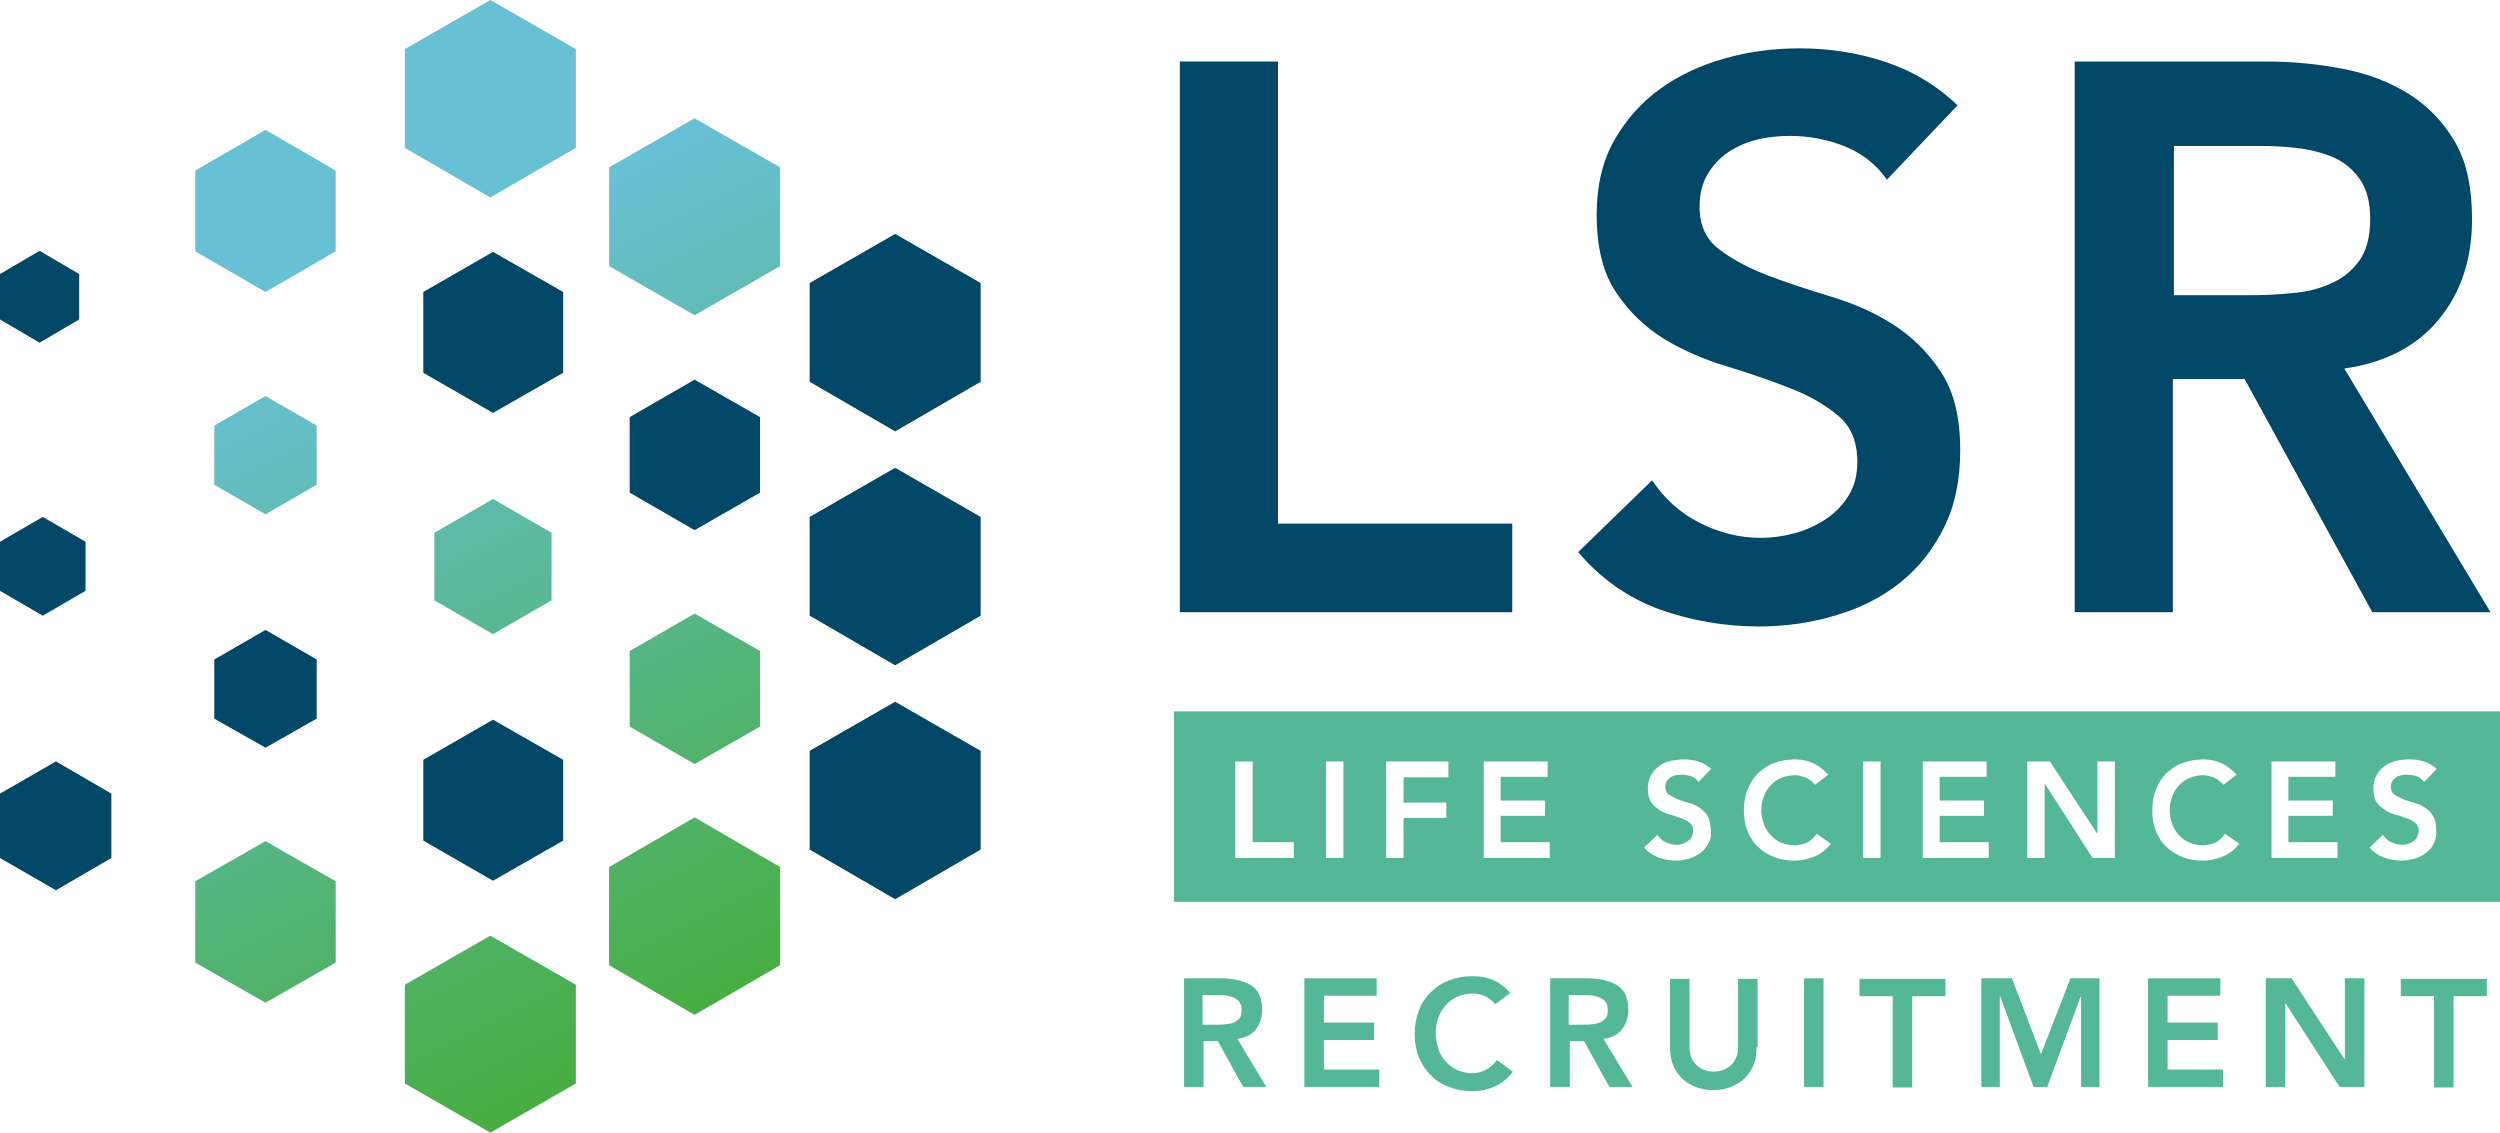 <?xml version="1.0" encoding="UTF-8"?>
<svg width="362px" height="164px" viewBox="0 0 362 164" version="1.1" xmlns="http://www.w3.org/2000/svg" xmlns:xlink="http://www.w3.org/1999/xlink">
    <title>LSR-Logo Copy</title>
    <defs>
        <linearGradient x1="73.398%" y1="103.648%" x2="234.081%" y2="472.253%" id="linearGradient-1">
            <stop stop-color="#68C0D5" offset="2.1e-05%"></stop>
            <stop stop-color="#47AD3F" offset="100%"></stop>
        </linearGradient>
        <linearGradient x1="34.442%" y1="14.299%" x2="195.988%" y2="383.892%" id="linearGradient-2">
            <stop stop-color="#68C0D5" offset="2.1e-05%"></stop>
            <stop stop-color="#47AD3F" offset="100%"></stop>
        </linearGradient>
        <linearGradient x1="-79.614%" y1="-246.936%" x2="131.334%" y2="236.778%" id="linearGradient-3">
            <stop stop-color="#68C0D5" offset="2.1e-05%"></stop>
            <stop stop-color="#47AD3F" offset="100%"></stop>
        </linearGradient>
        <linearGradient x1="17.586%" y1="-24.401%" x2="285.796%" y2="591.038%" id="linearGradient-4">
            <stop stop-color="#68C0D5" offset="2.1e-05%"></stop>
            <stop stop-color="#47AD3F" offset="100%"></stop>
        </linearGradient>
        <linearGradient x1="-36.458%" y1="-148.565%" x2="198.528%" y2="389.944%" id="linearGradient-5">
            <stop stop-color="#68C0D5" offset="2.1e-05%"></stop>
            <stop stop-color="#47AD3F" offset="100%"></stop>
        </linearGradient>
        <linearGradient x1="-88.63%" y1="-268.101%" x2="72.053%" y2="100.504%" id="linearGradient-6">
            <stop stop-color="#68C0D5" offset="2.1e-05%"></stop>
            <stop stop-color="#47AD3F" offset="100%"></stop>
        </linearGradient>
        <linearGradient x1="78.721%" y1="115.896%" x2="274.503%" y2="564.946%" id="linearGradient-7">
            <stop stop-color="#68C0D5" offset="2.1e-05%"></stop>
            <stop stop-color="#47AD3F" offset="100%"></stop>
        </linearGradient>
        <linearGradient x1="-92.081%" y1="-275.053%" x2="69.465%" y2="94.54%" id="linearGradient-8">
            <stop stop-color="#68C0D5" offset="2.1e-05%"></stop>
            <stop stop-color="#47AD3F" offset="100%"></stop>
        </linearGradient>
        <linearGradient x1="-74.662%" y1="-234.883%" x2="122.402%" y2="215.634%" id="linearGradient-9">
            <stop stop-color="#68C0D5" offset="2.1e-05%"></stop>
            <stop stop-color="#47AD3F" offset="100%"></stop>
        </linearGradient>
    </defs>
    <g id="LSR-Logo-Copy" stroke="none" stroke-width="1" fill="none" fill-rule="evenodd">
        <g id="Group" fill-rule="nonzero">
            <polygon id="Path" fill="url(#linearGradient-1)" points="83.381 21.408 83.381 7.11 71 0 58.619 7.11 58.619 21.408 71 28.595"></polygon>
            <polygon id="Path" fill="url(#linearGradient-2)" points="112.958 38.534 112.958 24.237 100.577 17.126 88.196 24.237 88.196 38.534 100.577 45.645"></polygon>
            <polygon id="Path" fill="#014767" points="142 55.278 142 40.981 129.619 33.87 117.238 40.981 117.238 55.278 129.619 62.465"></polygon>
            <polygon id="Path" fill="#014767" points="142 89.149 142 74.851 129.619 67.741 117.238 74.851 117.238 89.149 129.619 96.336"></polygon>
            <polygon id="Path" fill="#014767" points="110.054 71.334 110.054 60.401 100.577 54.972 91.177 60.401 91.177 71.334 100.577 76.763"></polygon>
            <polygon id="Path" fill="url(#linearGradient-3)" points="110.054 105.205 110.054 94.271 100.577 88.843 91.177 94.271 91.177 105.205 100.577 110.633"></polygon>
            <polygon id="Path" fill="url(#linearGradient-4)" points="45.856 70.187 45.856 61.624 38.442 57.343 31.029 61.624 31.029 70.187 38.442 74.469"></polygon>
            <polygon id="Path" fill="#014767" points="45.856 104.058 45.856 95.495 38.442 91.213 31.029 95.495 31.029 104.058 38.442 108.263"></polygon>
            <polygon id="Path" fill="#014767" points="12.381 85.555 12.381 78.445 6.191 74.851 0 78.445 0 85.555 6.191 89.149"></polygon>
            <polygon id="Path" fill="#014767" points="142 123.019 142 108.722 129.619 101.611 117.238 108.722 117.238 123.019 129.619 130.206"></polygon>
            <polygon id="Path" fill="#014767" points="81.547 53.979 81.547 42.281 71.382 36.47 61.294 42.281 61.294 53.979 71.382 59.789"></polygon>
            <polygon id="Path" fill="#014767" points="81.547 121.719 81.547 110.021 71.382 104.211 61.294 110.021 61.294 121.719 71.382 127.53"></polygon>
            <polygon id="Path" fill="url(#linearGradient-5)" points="79.865 86.931 79.865 77.145 71.382 72.252 62.899 77.145 62.899 86.931 71.382 91.825"></polygon>
            <polygon id="Path" fill="url(#linearGradient-6)" points="112.958 139.763 112.958 125.542 100.577 118.355 88.196 125.542 88.196 139.763 100.577 146.95"></polygon>
            <polygon id="Path" fill="url(#linearGradient-7)" points="48.607 36.393 48.607 24.696 38.442 18.808 28.278 24.696 28.278 36.393 38.442 42.281"></polygon>
            <polygon id="Path" fill="#014767" points="11.464 46.256 11.464 39.681 5.732 36.317 0 39.681 0 46.256 5.732 49.621"></polygon>
            <polygon id="Path" fill="url(#linearGradient-8)" points="83.381 156.89 83.381 142.592 71 135.482 58.619 142.592 58.619 156.89 71 164"></polygon>
            <polygon id="Path" fill="url(#linearGradient-9)" points="48.607 139.381 48.607 127.607 38.442 121.796 28.278 127.607 28.278 139.381 38.442 145.192"></polygon>
            <polygon id="Path" fill="#014767" points="16.126 124.242 16.126 114.915 8.101 110.251 0 114.915 0 124.242 8.101 128.906"></polygon>
        </g>
        <g id="Group" transform="translate(170, 7)" fill-rule="nonzero">
            <g transform="translate(0.84, 0)" fill="#014767">
                <polygon id="Path" points="0 1.909 14.211 1.909 14.211 68.817 48.134 68.817 48.134 81.648 0 81.648"></polygon>
                <path d="M102.38,19.018 C100.852,16.803 98.865,15.276 96.344,14.206 C93.823,13.213 91.148,12.679 88.398,12.679 C86.717,12.679 85.113,12.832 83.585,13.213 C82.057,13.595 80.681,14.206 79.382,15.047 C78.16,15.887 77.167,16.956 76.403,18.254 C75.639,19.553 75.257,21.157 75.257,22.914 C75.257,25.587 76.173,27.649 78.084,29.1 C79.994,30.551 82.286,31.773 85.036,32.843 C87.787,33.912 90.843,34.905 94.128,35.898 C97.413,36.891 100.47,38.189 103.22,39.946 C105.971,41.703 108.339,43.994 110.173,46.82 C112.083,49.646 113,53.465 113,58.2 C113,62.477 112.236,66.22 110.631,69.428 C109.027,72.636 106.964,75.233 104.29,77.371 C101.616,79.51 98.559,81.037 94.969,82.107 C91.454,83.176 87.71,83.711 83.814,83.711 C78.848,83.711 74.111,82.871 69.526,81.267 C64.942,79.586 60.969,76.837 57.684,72.941 L68.38,62.554 C70.138,65.151 72.353,67.213 75.18,68.664 C78.007,70.115 80.987,70.879 84.119,70.879 C85.8,70.879 87.405,70.65 89.086,70.192 C90.766,69.733 92.218,69.046 93.593,68.129 C94.969,67.213 96.038,66.067 96.879,64.692 C97.719,63.318 98.101,61.714 98.101,59.881 C98.101,56.978 97.184,54.687 95.274,53.159 C93.364,51.555 91.072,50.257 88.322,49.188 C85.571,48.118 82.515,47.049 79.23,46.056 C75.944,45.063 72.888,43.765 70.138,42.084 C67.387,40.404 65.019,38.113 63.185,35.363 C61.275,32.537 60.358,28.795 60.358,24.059 C60.358,19.935 61.199,16.345 62.879,13.366 C64.56,10.387 66.776,7.867 69.526,5.881 C72.277,3.895 75.409,2.444 78.924,1.451 C82.439,0.458 86.029,0 89.773,0 C93.975,0 98.025,0.611 101.998,1.909 C105.971,3.208 109.485,5.27 112.618,8.249 L102.38,19.018 Z" id="Path"></path>
                <path d="M129.655,1.909 L157.39,1.909 C161.21,1.909 164.953,2.291 168.468,2.979 C172.059,3.666 175.191,4.888 178.018,6.645 C180.769,8.402 182.984,10.693 184.665,13.595 C186.346,16.498 187.11,20.24 187.11,24.747 C187.11,30.551 185.506,35.363 182.297,39.258 C179.088,43.154 174.504,45.521 168.621,46.362 L189.784,81.648 L172.67,81.648 L154.181,47.889 L143.79,47.889 L143.79,81.648 L129.579,81.648 L129.579,1.909 L129.655,1.909 Z M154.945,35.745 C157.008,35.745 158.994,35.669 161.057,35.44 C163.12,35.287 164.953,34.829 166.634,34.065 C168.315,33.377 169.69,32.232 170.76,30.78 C171.83,29.329 172.365,27.267 172.365,24.67 C172.365,22.379 171.906,20.469 170.913,19.018 C169.92,17.567 168.621,16.498 167.093,15.81 C165.488,15.123 163.731,14.665 161.821,14.436 C159.911,14.206 158.077,14.13 156.244,14.13 L143.943,14.13 L143.943,35.745 L154.945,35.745 L154.945,35.745 Z" id="Shape"></path>
            </g>
            <path d="M0,96.008 L0,123.58 L192,123.58 L192,96.008 L0,96.008 Z M17.267,117.241 L8.863,117.241 L8.863,103.264 L11.384,103.264 L11.384,114.949 L17.343,114.949 L17.343,117.241 L17.267,117.241 Z M24.525,117.241 L22.004,117.241 L22.004,103.264 L24.525,103.264 L24.525,117.241 Z M39.729,105.555 L33.235,105.555 L33.235,109.221 L39.424,109.221 L39.424,111.436 L33.235,111.436 L33.235,117.241 L30.714,117.241 L30.714,103.264 L39.729,103.264 L39.729,105.555 Z M54.475,117.241 L44.848,117.241 L44.848,103.264 L54.093,103.264 L54.093,105.479 L47.293,105.479 L47.293,108.916 L53.711,108.916 L53.711,111.131 L47.293,111.131 L47.293,114.949 L54.399,114.949 L54.399,117.241 L54.475,117.241 Z M77.396,115.102 C77.09,115.637 76.785,116.095 76.25,116.477 C75.791,116.859 75.257,117.088 74.645,117.317 C74.034,117.47 73.347,117.623 72.659,117.623 C71.819,117.623 70.978,117.47 70.138,117.164 C69.374,116.859 68.61,116.401 68.075,115.713 L69.985,113.88 C70.29,114.338 70.673,114.72 71.207,114.949 C71.666,115.179 72.201,115.331 72.812,115.331 C73.117,115.331 73.423,115.255 73.652,115.179 C73.881,115.102 74.187,114.949 74.416,114.797 C74.645,114.644 74.875,114.415 74.951,114.186 C75.027,113.957 75.18,113.651 75.18,113.345 C75.18,112.811 75.027,112.429 74.722,112.2 C74.416,111.894 73.958,111.665 73.499,111.512 C73.041,111.36 72.506,111.131 71.895,110.978 C71.284,110.825 70.749,110.596 70.29,110.29 C69.832,109.985 69.374,109.603 69.068,109.145 C68.762,108.686 68.61,107.999 68.61,107.159 C68.61,106.471 68.762,105.784 69.068,105.249 C69.374,104.715 69.756,104.256 70.214,103.951 C70.673,103.569 71.207,103.34 71.895,103.187 C72.583,103.034 73.117,102.958 73.805,102.958 C74.569,102.958 75.257,103.034 75.944,103.264 C76.632,103.493 77.243,103.875 77.778,104.333 L75.944,106.242 C75.715,105.86 75.333,105.555 74.875,105.402 C74.416,105.249 73.958,105.173 73.499,105.173 C73.194,105.173 72.965,105.173 72.659,105.249 C72.353,105.326 72.124,105.402 71.895,105.555 C71.666,105.708 71.513,105.86 71.36,106.09 C71.207,106.319 71.131,106.624 71.131,106.93 C71.131,107.388 71.284,107.77 71.589,107.999 C71.895,108.228 72.353,108.457 72.812,108.686 C73.27,108.839 73.805,109.068 74.416,109.221 C75.027,109.374 75.562,109.603 76.021,109.908 C76.479,110.214 76.938,110.596 77.243,111.131 C77.549,111.665 77.702,112.276 77.702,113.116 C77.854,113.88 77.702,114.568 77.396,115.102 Z M92.753,117.012 C91.836,117.394 90.843,117.623 89.85,117.623 C88.78,117.623 87.787,117.47 86.87,117.088 C85.953,116.706 85.189,116.248 84.578,115.637 C83.89,115.026 83.432,114.262 83.05,113.345 C82.668,112.429 82.515,111.436 82.515,110.367 C82.515,109.221 82.668,108.228 83.05,107.312 C83.432,106.395 83.89,105.631 84.578,104.944 C85.265,104.333 86.029,103.798 86.87,103.493 C87.71,103.187 88.78,102.958 89.85,102.958 C90.766,102.958 91.683,103.111 92.447,103.493 C93.288,103.798 93.975,104.409 94.739,105.173 L92.829,106.624 C92.294,106.09 91.836,105.708 91.378,105.555 C90.919,105.402 90.384,105.249 89.926,105.249 C89.238,105.249 88.551,105.402 87.94,105.631 C87.328,105.86 86.87,106.242 86.411,106.701 C85.953,107.159 85.647,107.693 85.418,108.305 C85.189,108.916 85.036,109.527 85.036,110.29 C85.036,111.054 85.189,111.742 85.418,112.353 C85.647,112.964 85.953,113.498 86.411,113.957 C86.87,114.415 87.328,114.797 87.94,115.026 C88.551,115.255 89.162,115.408 89.926,115.408 C90.461,115.408 91.072,115.255 91.607,115.026 C92.142,114.797 92.6,114.338 93.058,113.727 L95.121,115.179 C94.434,116.019 93.67,116.63 92.753,117.012 Z M102.227,117.241 L99.782,117.241 L99.782,103.264 L102.303,103.264 L102.303,117.241 L102.227,117.241 Z M118.042,117.241 L108.415,117.241 L108.415,103.264 L117.66,103.264 L117.66,105.479 L110.86,105.479 L110.86,108.916 L117.278,108.916 L117.278,111.131 L110.86,111.131 L110.86,114.949 L117.966,114.949 L117.966,117.241 L118.042,117.241 Z M136.15,117.241 L133.017,117.241 L126.141,106.548 L126.064,106.548 L126.064,117.241 L123.543,117.241 L123.543,103.264 L126.828,103.264 L133.628,113.651 L133.705,113.651 L133.705,103.264 L136.226,103.264 L136.226,117.241 L136.15,117.241 Z M151.889,117.012 C150.972,117.394 149.979,117.623 148.985,117.623 C147.916,117.623 146.922,117.47 146.006,117.088 C145.089,116.706 144.325,116.248 143.713,115.637 C143.026,115.026 142.567,114.262 142.185,113.345 C141.803,112.429 141.651,111.436 141.651,110.367 C141.651,109.221 141.803,108.228 142.185,107.312 C142.567,106.395 143.026,105.631 143.713,104.944 C144.401,104.333 145.165,103.798 146.006,103.493 C146.846,103.187 147.916,102.958 148.985,102.958 C149.902,102.958 150.819,103.111 151.583,103.493 C152.423,103.798 153.111,104.409 153.875,105.173 L151.965,106.624 C151.43,106.09 150.972,105.708 150.513,105.555 C150.055,105.402 149.52,105.249 149.062,105.249 C148.374,105.249 147.686,105.402 147.075,105.631 C146.464,105.86 146.006,106.242 145.547,106.701 C145.089,107.159 144.783,107.693 144.554,108.305 C144.325,108.916 144.172,109.527 144.172,110.29 C144.172,111.054 144.325,111.742 144.554,112.353 C144.783,112.964 145.089,113.498 145.547,113.957 C146.006,114.415 146.464,114.797 147.075,115.026 C147.686,115.255 148.298,115.408 149.062,115.408 C149.596,115.408 150.208,115.255 150.743,115.026 C151.277,114.797 151.736,114.338 152.194,113.727 L154.257,115.179 C153.569,116.019 152.805,116.63 151.889,117.012 Z M168.544,117.241 L158.918,117.241 L158.918,103.264 L168.162,103.264 L168.162,105.479 L161.363,105.479 L161.363,108.916 L167.78,108.916 L167.78,111.131 L161.363,111.131 L161.363,114.949 L168.468,114.949 L168.468,117.241 L168.544,117.241 Z M182.45,115.102 C182.144,115.637 181.838,116.095 181.304,116.477 C180.845,116.859 180.31,117.088 179.699,117.317 C179.088,117.47 178.4,117.623 177.713,117.623 C176.872,117.623 176.032,117.47 175.191,117.164 C174.351,116.859 173.663,116.401 173.129,115.713 L175.039,113.88 C175.344,114.338 175.726,114.72 176.261,114.949 C176.719,115.179 177.254,115.331 177.865,115.331 C178.171,115.331 178.477,115.255 178.706,115.179 C179.012,115.102 179.241,114.949 179.47,114.797 C179.699,114.644 179.928,114.415 180.005,114.186 C180.081,113.957 180.234,113.651 180.234,113.345 C180.234,112.811 180.081,112.429 179.776,112.2 C179.47,111.894 179.012,111.665 178.553,111.512 C178.095,111.36 177.56,111.131 176.949,110.978 C176.337,110.825 175.803,110.596 175.344,110.29 C174.886,109.985 174.427,109.603 174.122,109.145 C173.816,108.686 173.663,107.999 173.663,107.159 C173.663,106.471 173.816,105.784 174.122,105.249 C174.427,104.715 174.809,104.256 175.268,103.951 C175.726,103.645 176.261,103.34 176.949,103.187 C177.56,103.034 178.171,102.958 178.859,102.958 C179.623,102.958 180.31,103.034 180.998,103.264 C181.686,103.493 182.297,103.875 182.832,104.333 L180.998,106.242 C180.769,105.86 180.387,105.555 179.928,105.402 C179.47,105.249 179.012,105.173 178.553,105.173 C178.248,105.173 178.018,105.173 177.713,105.249 C177.407,105.326 177.178,105.402 176.949,105.555 C176.719,105.708 176.567,105.86 176.414,106.09 C176.261,106.319 176.185,106.624 176.185,106.93 C176.185,107.388 176.337,107.77 176.643,107.999 C176.949,108.228 177.407,108.457 177.865,108.686 C178.324,108.839 178.859,109.068 179.47,109.221 C180.081,109.374 180.616,109.603 181.074,109.908 C181.533,110.214 181.991,110.596 182.297,111.131 C182.602,111.665 182.755,112.276 182.755,113.116 C182.832,113.88 182.679,114.568 182.45,115.102 Z" id="Shape" fill="#54B898"></path>
            <g transform="translate(1.375, 134.35)" fill="#54B898">
                <path d="M0,0.306 L5.501,0.306 C6.265,0.306 6.953,0.382 7.717,0.535 C8.481,0.687 9.016,0.917 9.627,1.222 C10.162,1.528 10.62,1.986 10.926,2.597 C11.231,3.208 11.384,3.895 11.384,4.812 C11.384,5.958 11.078,6.874 10.467,7.714 C9.856,8.478 8.939,8.936 7.793,9.089 L11.995,16.039 L8.634,16.039 L4.966,9.395 L2.903,9.395 L2.903,16.039 L0.076,16.039 L0.076,0.306 L0,0.306 Z M4.966,7.027 C5.348,7.027 5.73,7.027 6.189,6.95 C6.571,6.95 6.953,6.798 7.258,6.721 C7.564,6.569 7.869,6.339 8.099,6.11 C8.328,5.881 8.404,5.423 8.404,4.888 C8.404,4.43 8.328,4.048 8.099,3.743 C7.869,3.437 7.64,3.284 7.335,3.132 C7.029,2.979 6.647,2.902 6.265,2.826 C5.883,2.75 5.501,2.75 5.195,2.75 L2.75,2.75 L2.75,7.027 L4.966,7.027 L4.966,7.027 Z" id="Shape"></path>
                <polygon id="Path" points="17.496 0.306 27.963 0.306 27.963 2.826 20.323 2.826 20.323 6.721 27.581 6.721 27.581 9.242 20.323 9.242 20.323 13.519 28.345 13.519 28.345 16.039 17.496 16.039 17.496 0.306"></polygon>
                <path d="M45.154,4.048 C44.543,3.437 44.008,2.979 43.473,2.826 C42.938,2.597 42.404,2.52 41.869,2.52 C41.028,2.52 40.341,2.673 39.653,2.979 C38.965,3.284 38.431,3.666 37.972,4.201 C37.514,4.735 37.132,5.346 36.903,5.958 C36.673,6.645 36.52,7.409 36.52,8.172 C36.52,9.013 36.673,9.776 36.903,10.54 C37.132,11.304 37.514,11.839 37.972,12.373 C38.431,12.908 39.042,13.29 39.653,13.595 C40.341,13.901 41.028,14.054 41.869,14.054 C42.48,14.054 43.091,13.901 43.702,13.595 C44.314,13.29 44.848,12.832 45.383,12.144 L47.675,13.824 C46.988,14.817 46.071,15.505 45.078,15.963 C44.084,16.421 42.938,16.65 41.792,16.65 C40.57,16.65 39.424,16.421 38.431,16.039 C37.437,15.658 36.52,15.123 35.833,14.359 C35.069,13.672 34.534,12.755 34.076,11.762 C33.694,10.769 33.464,9.624 33.464,8.402 C33.464,7.103 33.694,6.034 34.076,4.965 C34.458,3.895 35.069,3.055 35.833,2.291 C36.597,1.528 37.437,0.993 38.431,0.611 C39.424,0.229 40.57,0 41.792,0 C42.862,0 43.855,0.153 44.772,0.535 C45.689,0.917 46.529,1.528 47.293,2.444 L45.154,4.048 Z" id="Path"></path>
                <path d="M53.023,0.306 L58.524,0.306 C59.288,0.306 59.976,0.382 60.74,0.535 C61.504,0.687 62.039,0.917 62.65,1.222 C63.185,1.528 63.643,1.986 63.949,2.597 C64.255,3.208 64.407,3.895 64.407,4.812 C64.407,5.958 64.102,6.874 63.491,7.714 C62.879,8.478 61.963,8.936 60.817,9.089 L65.019,16.039 L61.657,16.039 L57.99,9.395 L55.927,9.395 L55.927,16.039 L53.1,16.039 L53.1,0.306 L53.023,0.306 Z M57.99,7.027 C58.372,7.027 58.754,7.027 59.212,6.95 C59.594,6.95 59.976,6.798 60.282,6.721 C60.587,6.569 60.893,6.339 61.122,6.11 C61.351,5.881 61.428,5.423 61.428,4.888 C61.428,4.43 61.351,4.048 61.122,3.743 C60.893,3.437 60.664,3.284 60.358,3.132 C60.053,2.979 59.671,2.902 59.288,2.826 C58.906,2.75 58.524,2.75 58.219,2.75 L55.774,2.75 L55.774,7.027 L57.99,7.027 L57.99,7.027 Z" id="Shape"></path>
                <path d="M82.973,10.311 C82.973,11.228 82.821,12.144 82.515,12.908 C82.209,13.672 81.751,14.283 81.216,14.817 C80.681,15.352 79.994,15.734 79.23,16.039 C78.466,16.345 77.625,16.498 76.708,16.498 C75.791,16.498 74.951,16.345 74.187,16.039 C73.423,15.734 72.735,15.352 72.201,14.817 C71.666,14.283 71.207,13.672 70.902,12.908 C70.596,12.144 70.443,11.304 70.443,10.311 L70.443,0.382 L73.27,0.382 L73.27,10.235 C73.27,10.617 73.347,10.998 73.423,11.457 C73.576,11.915 73.729,12.297 74.034,12.602 C74.34,12.984 74.645,13.213 75.104,13.443 C75.562,13.672 76.097,13.824 76.785,13.824 C77.472,13.824 78.007,13.672 78.466,13.443 C78.924,13.213 79.306,12.908 79.535,12.602 C79.841,12.221 79.994,11.839 80.146,11.457 C80.299,10.998 80.299,10.617 80.299,10.235 L80.299,0.382 L83.126,0.382 L83.126,10.311 L82.973,10.311 Z" id="Path"></path>
                <polygon id="Path" points="89.85 0.306 92.676 0.306 92.676 16.039 89.85 16.039"></polygon>
                <polygon id="Path" points="102.685 2.902 97.872 2.902 97.872 0.382 110.326 0.382 110.326 2.902 105.512 2.902 105.512 16.116 102.685 16.116"></polygon>
                <polygon id="Path" points="115.674 0.306 119.952 0.306 124.154 11.304 128.433 0.306 132.635 0.306 132.635 16.039 129.961 16.039 129.961 2.979 129.885 2.979 125.071 16.039 123.085 16.039 118.271 2.979 118.195 2.979 118.195 16.039 115.521 16.039 115.521 0.306"></polygon>
                <polygon id="Path" points="139.664 0.306 150.131 0.306 150.131 2.826 142.491 2.826 142.491 6.721 149.749 6.721 149.749 9.242 142.491 9.242 142.491 13.519 150.513 13.519 150.513 16.039 139.664 16.039"></polygon>
                <polygon id="Path" points="156.702 0.306 160.446 0.306 168.086 11.991 168.162 11.991 168.162 0.306 170.989 0.306 170.989 16.039 167.398 16.039 159.605 3.972 159.529 3.972 159.529 16.039 156.702 16.039"></polygon>
                <polygon id="Path" points="181.074 2.902 176.261 2.902 176.261 0.382 188.715 0.382 188.715 2.902 183.901 2.902 183.901 16.116 181.074 16.116"></polygon>
            </g>
        </g>
    </g>
</svg>